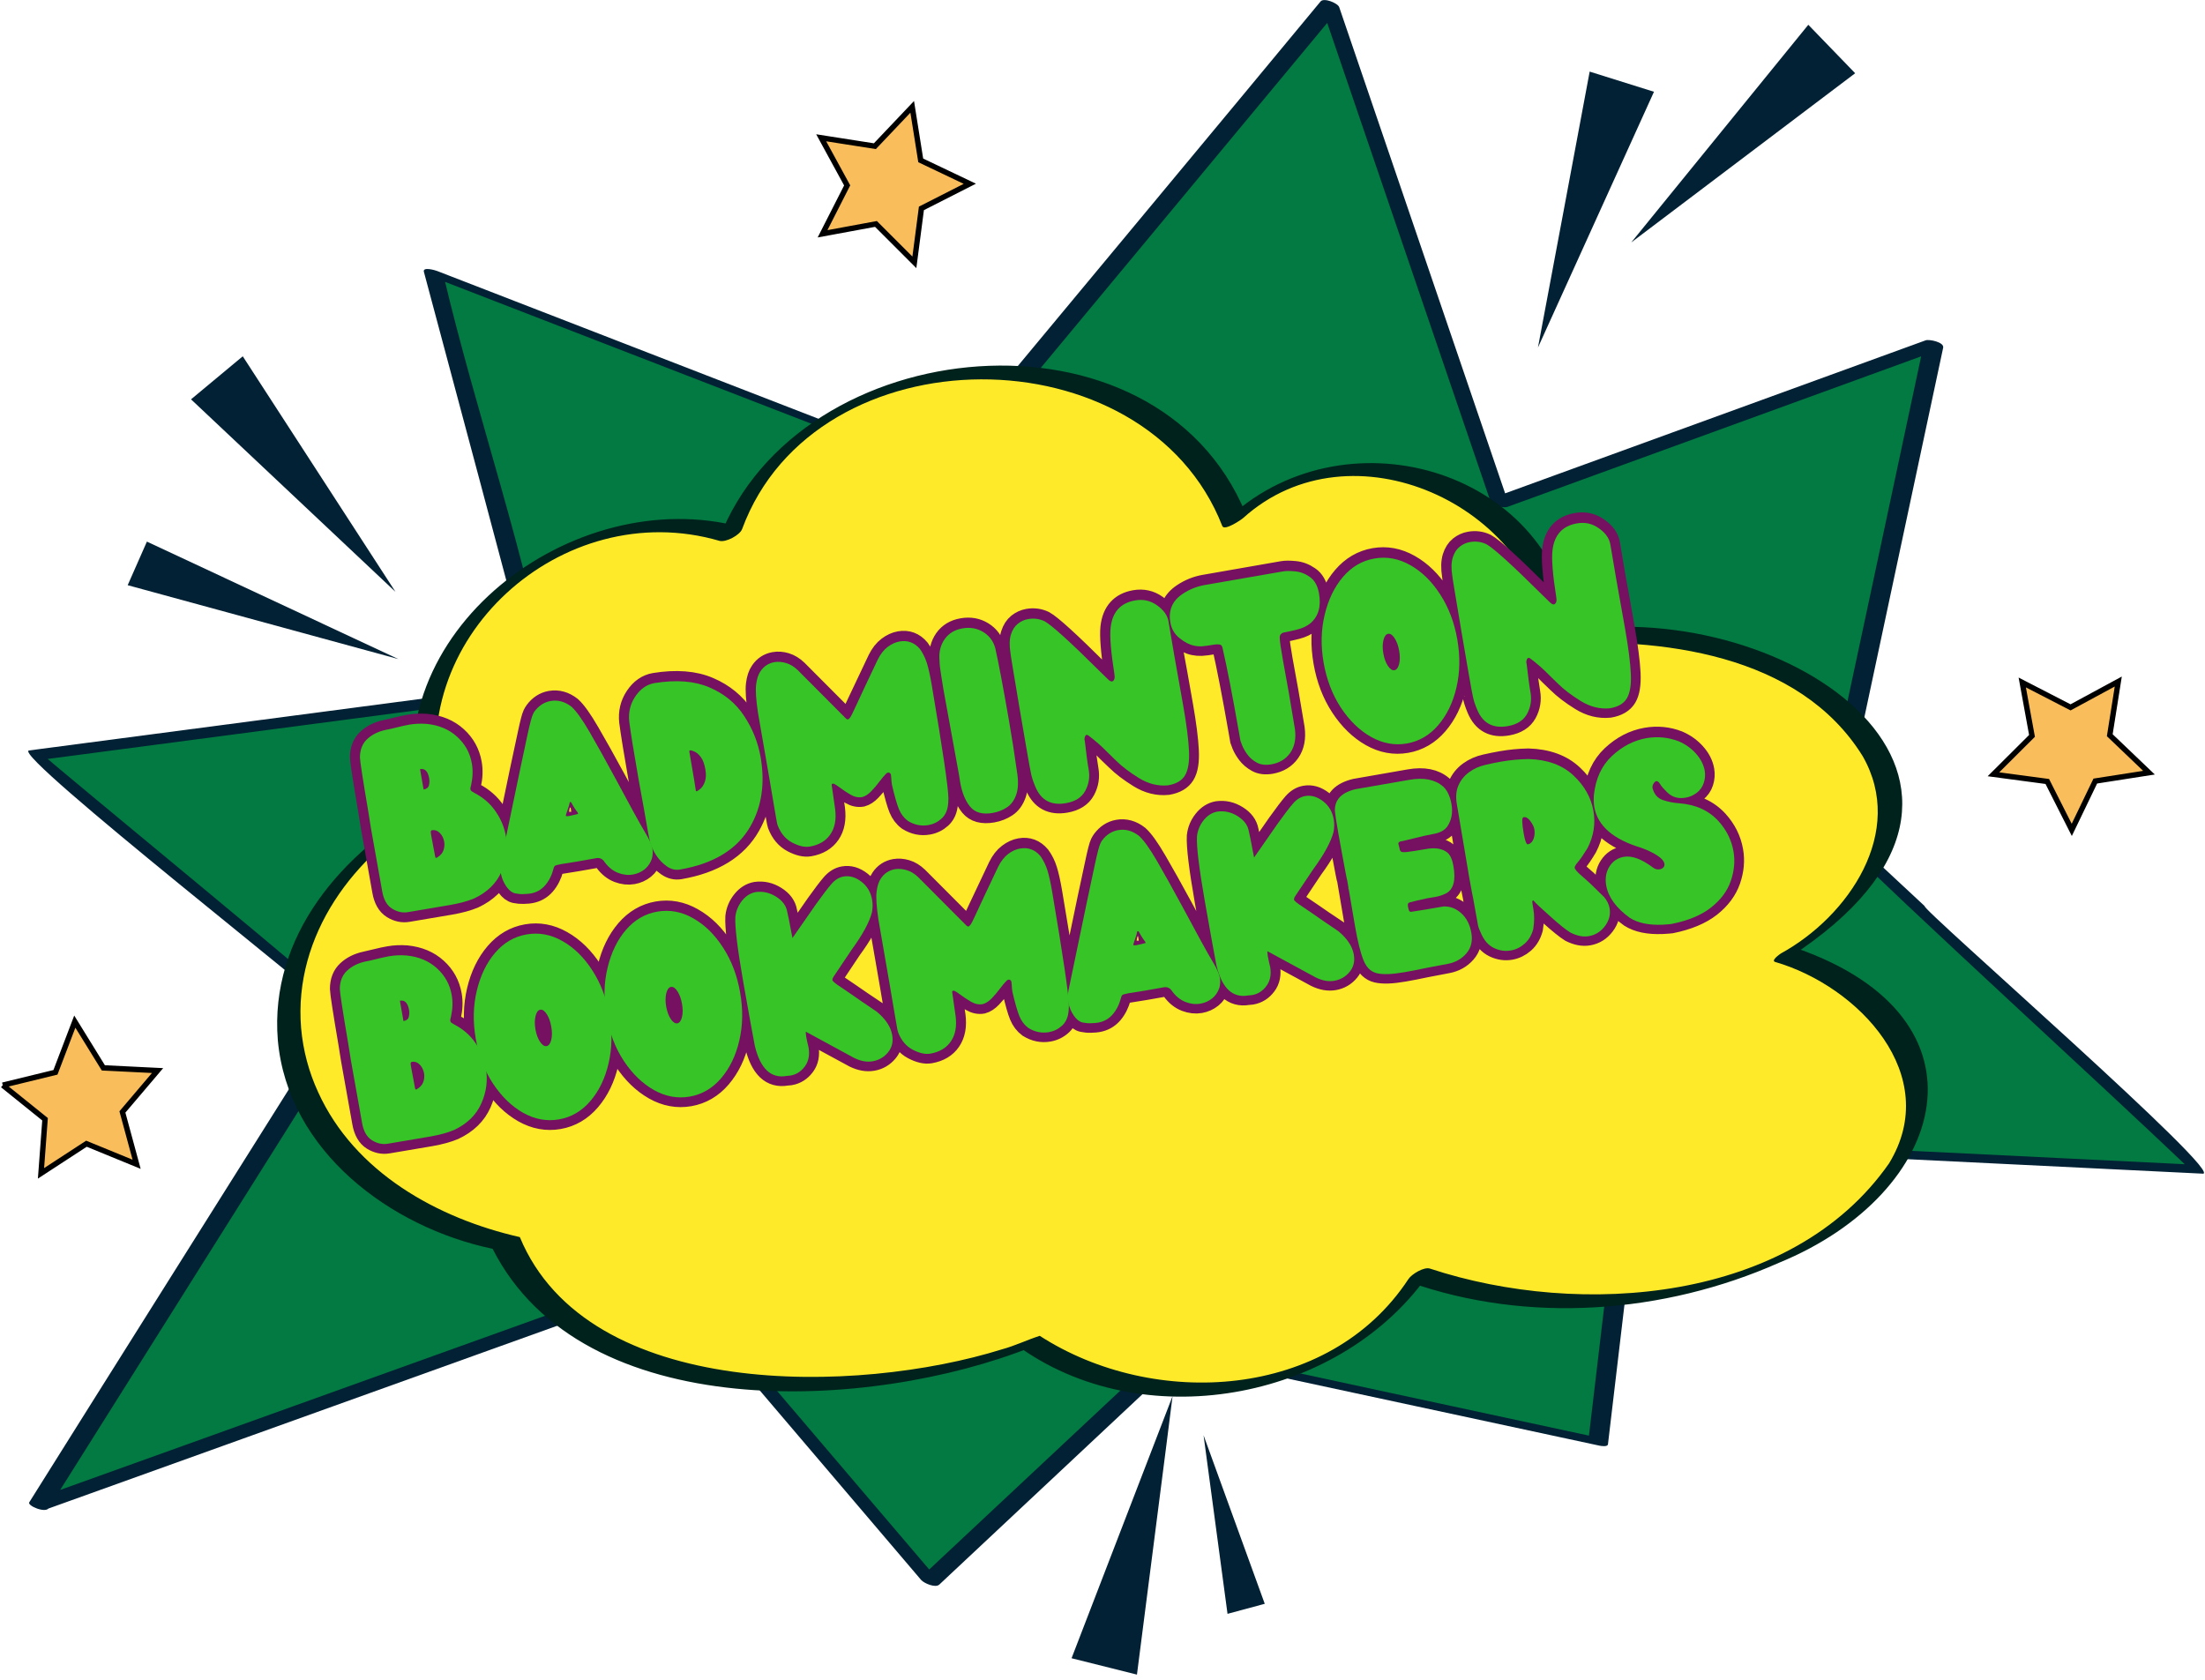 <?xml version="1.0" encoding="UTF-8"?> <svg xmlns="http://www.w3.org/2000/svg" xmlns:xlink="http://www.w3.org/1999/xlink" width="500" zoomAndPan="magnify" viewBox="0 0 375 285.75" height="381" preserveAspectRatio="xMidYMid meet" version="1.0"><defs><g></g><clipPath id="04bf7bc038"><path d="M 4 0 L 374.836 0 L 374.836 270 L 4 270 Z M 4 0 " clip-rule="nonzero"></path></clipPath><clipPath id="77079f738d"><path d="M 182 237 L 200 237 L 200 284.75 L 182 284.75 Z M 182 237 " clip-rule="nonzero"></path></clipPath><clipPath id="d017765a26"><path d="M 0.164 173 L 27 173 L 27 200 L 0.164 200 Z M 0.164 173 " clip-rule="nonzero"></path></clipPath><clipPath id="3389b73463"><path d="M 0.164 160 L 40 160 L 40 213 L 0.164 213 Z M 0.164 160 " clip-rule="nonzero"></path></clipPath><clipPath id="8ae98c6d9a"><path d="M 326 103 L 374.836 103 L 374.836 155 L 326 155 Z M 326 103 " clip-rule="nonzero"></path></clipPath><clipPath id="7ed41aa4e3"><path d="M 47.137 62.141 L 328 62.141 L 328 237.488 L 47.137 237.488 Z M 47.137 62.141 " clip-rule="nonzero"></path></clipPath></defs><path fill="#037a41" d="M 6.633 256.008 L 58.992 172.75 L 5.965 128.453 L 92.559 117.055 C 86.297 93.57 80.027 70.07 73.75 46.555 L 160.367 80.102 L 226.145 0.875 L 255.02 85.488 L 328.855 58.621 L 311.383 140.516 L 373.824 198.93 L 277.836 194.234 C 275.824 211.223 273.812 228.23 271.805 245.254 L 199.969 229.805 L 158.203 268.945 L 114.25 217.348 Z M 6.633 256.008 " fill-opacity="1" fill-rule="nonzero"></path><g clip-path="url(#04bf7bc038)"><path fill="#022135" d="M 8.293 256.512 L 60.648 173.258 C 60.648 172.359 7.715 129.027 7.301 128.359 L 7.023 129.234 L 93.617 117.816 C 89.773 95.207 80.934 70.246 75.43 46.832 L 73.172 46.969 L 159.789 80.516 C 160.203 80.676 161.562 81.184 161.953 80.699 C 183.645 54.566 206 27.676 227.734 1.473 L 224.559 0.508 L 253.43 85.121 C 253.707 85.949 255.641 86.48 256.398 86.203 L 330.238 59.332 L 327.27 58.066 C 321.441 85.328 315.617 112.773 309.77 139.988 C 327.152 157.027 354.551 181.844 372.348 198.77 L 373.203 198.102 L 277.191 193.402 C 276.984 193.402 276.246 193.336 276.199 193.68 C 274.191 210.672 272.18 227.68 270.168 244.703 L 271.574 244.473 C 257.734 241.523 214.98 232.27 201.902 229.461 C 200.059 228.816 198.426 228.539 197.137 230.336 L 156.684 268.211 L 159.766 268.992 L 115.812 217.395 C 115.262 216.75 113.789 216.219 112.961 216.52 L 29.129 246.637 L 5.344 255.176 C 4.191 255.594 7.164 256.973 7.992 256.676 L 115.586 218.016 L 112.73 217.141 L 156.66 268.738 C 157.145 269.293 159.078 270.145 159.746 269.52 L 201.512 230.379 L 200.223 230.449 L 272.055 245.898 C 272.285 245.945 273.391 246.129 273.461 245.668 C 275.473 228.645 277.48 211.641 279.492 194.648 L 278.504 194.922 L 374.492 199.621 C 379.531 200.633 326.254 154.172 327.336 154.125 C 326.324 153.203 314.582 142.242 313.961 141.645 C 312.488 140.078 313.82 137.848 314.074 136.004 L 315.918 127.395 L 330.469 59.148 C 330.676 58.184 328.074 57.676 327.5 57.883 L 253.66 84.754 L 256.629 85.836 C 247.008 57.637 237.383 29.434 227.758 1.223 C 227.504 0.508 225.133 -0.438 224.582 0.254 C 213.621 13.539 168.953 67.207 158.801 79.48 L 160.965 79.664 L 74.348 46.094 C 74.07 45.98 71.84 45.312 72.09 46.234 C 78.383 69.719 84.656 93.219 90.902 116.734 L 91.5 116.25 L 4.906 127.648 C 2.074 128.43 57.91 171.992 57.656 172.844 L 57.309 172.266 C 48.746 185.875 12.734 243.113 4.977 255.523 C 4.609 256.098 7.715 257.434 8.293 256.512 Z M 8.293 256.512 " fill-opacity="1" fill-rule="nonzero"></path></g><path fill="#022135" d="M 261.559 59.105 C 262.523 54.086 269.246 18.074 270.352 12.18 L 281.289 15.609 L 261.559 59.105 " fill-opacity="1" fill-rule="nonzero"></path><path fill="#022135" d="M 282.738 34.699 L 307.535 4.215 L 315.504 12.457 L 277.422 41.238 Z M 282.738 34.699 " fill-opacity="1" fill-rule="nonzero"></path><path fill="#022135" d="M 67.258 100.664 L 41.285 60.602 L 32.488 67.922 L 67.258 100.664 " fill-opacity="1" fill-rule="nonzero"></path><path fill="#022135" d="M 60.211 108.582 L 24.984 92.121 L 21.715 99.535 L 67.762 112.105 Z M 60.211 108.582 " fill-opacity="1" fill-rule="nonzero"></path><path fill="#022135" d="M 204.688 244.125 L 215.094 272.789 L 208.762 274.496 L 204.688 244.125 " fill-opacity="1" fill-rule="nonzero"></path><g clip-path="url(#77079f738d)"><path fill="#022135" d="M 198.355 245.852 L 193.359 284.832 L 182.238 282.047 L 199.414 237.473 Z M 198.355 245.852 " fill-opacity="1" fill-rule="nonzero"></path></g><g clip-path="url(#d017765a26)"><path fill="#fabd5c" d="M 0.465 184.77 L 9.441 182.582 L 12.734 173.949 L 17.594 181.824 L 26.824 182.281 L 20.84 189.328 L 23.258 198.238 L 14.715 194.738 L 6.98 199.781 L 7.668 190.57 L 0.465 184.77 " fill-opacity="1" fill-rule="nonzero"></path></g><g clip-path="url(#3389b73463)"><path stroke-linecap="butt" transform="matrix(0.23, 0, 0, 0.23, 0.164, 0.024)" fill="none" stroke-linejoin="miter" d="M 1.307 802.4 L 40.295 792.899 L 54.597 755.404 L 75.702 789.608 L 115.793 791.593 L 89.801 822.199 L 100.303 860.898 L 63.199 845.697 L 29.606 867.6 L 32.592 827.594 L 1.307 802.4 " stroke="#000000" stroke-width="4" stroke-opacity="1" stroke-miterlimit="10"></path></g><path fill="#fabd5c" d="M 352.711 141.301 L 348.543 133.059 L 339.379 131.836 L 345.941 125.297 L 344.281 116.203 L 352.504 120.441 L 360.629 116.043 L 359.18 125.184 L 365.855 131.562 L 356.715 132.988 Z M 352.711 141.301 " fill-opacity="1" fill-rule="nonzero"></path><g clip-path="url(#8ae98c6d9a)"><path stroke-linecap="butt" transform="matrix(0.23, 0, 0, 0.23, 0.164, 0.024)" fill="none" stroke-linejoin="miter" d="M 1531.205 613.604 L 1513.102 577.806 L 1473.3 572.495 L 1501.803 544.095 L 1494.592 504.598 L 1530.305 523.006 L 1565.595 503.902 L 1559.3 543.603 L 1588.295 571.308 L 1548.595 577.5 Z M 1531.205 613.604 " stroke="#000000" stroke-width="4" stroke-opacity="1" stroke-miterlimit="10"></path></g><path stroke-linecap="butt" transform="matrix(0.23, 0, 0, 0.23, 0.164, 0.024)" fill-opacity="1" fill="#fabd5c" fill-rule="nonzero" stroke-linejoin="miter" d="M 675.395 193.902 L 646.994 165.501 L 607.498 172.796 L 625.702 136.998 L 606.497 101.794 L 646.197 108.004 L 673.8 78.907 L 680.095 118.506 L 716.402 135.794 L 680.604 153.998 Z M 675.395 193.902 " stroke="#000000" stroke-width="4" stroke-opacity="1" stroke-miterlimit="10"></path><path fill="#ffea29" d="M 49.238 175.879 C 50.781 193.406 66.117 207.156 86.438 211.449 C 91.133 235.594 149.328 241.473 175.641 228.328 C 194.039 242.68 229.875 236.688 241.387 216.902 C 250.934 220.457 262.848 222.043 275.57 220.926 C 320.102 218.332 347.691 179.344 303.695 162.445 C 343.422 137.672 309.371 102.953 265.555 108.477 C 262.445 82.59 228.758 70.383 209.844 88.402 C 198.195 53.883 135.199 56.453 124.242 90.836 C 95.895 82.922 65.691 109.012 73.273 137.336 C 57.621 145.855 47.852 160.363 49.238 175.879 Z M 49.238 175.879 " fill-opacity="1" fill-rule="nonzero"></path><g clip-path="url(#7ed41aa4e3)"><path fill="#00221c" d="M 47.25 176.93 C 48.949 195.754 66.32 208.742 83.777 212.41 C 99.094 242.613 148.031 240.02 175.414 229.133 L 173.828 229.465 C 195.402 244.398 228.555 237.895 243.266 216.277 L 239.598 218.043 C 259.855 225.219 282.992 223.453 302.508 214.801 C 331.504 202.93 339.598 173.152 305.527 161.281 L 304.52 162.711 C 349.969 133 304.297 101.523 267.141 107.293 L 267.566 107.426 C 263.676 79.258 227.953 69.578 208.277 88.734 L 211.855 87.352 C 196.609 50.375 135.844 56.117 122.277 91.664 L 126.074 89.652 C 97.574 81.961 63.414 107.605 71.281 138.344 L 72.98 136.734 C 58.25 144.848 45.797 159.203 47.25 176.93 C 47.293 177.355 51.316 176.125 51.207 174.852 C 49.91 159.113 60.215 145.23 73.539 137.898 C 73.988 137.652 75.371 136.957 75.215 136.285 C 68.195 108.789 95.629 84.176 122.387 92 C 123.461 92.27 125.809 91.039 126.211 89.988 C 138.684 56.141 194.844 56.098 207.875 89.473 C 208.211 90.367 211.117 88.402 211.453 88.086 C 229.762 71.59 260.973 85.828 263.566 109.527 C 282.254 108.363 305.93 111.113 316.773 128.598 C 324.172 141.473 314.402 155.848 302.867 162.176 C 302.711 162.285 301.168 163.336 301.859 163.605 C 316.059 167.719 330.43 182.875 321.266 197.879 C 304.723 221.598 268.797 224.211 243.223 215.785 C 242.215 215.406 240.07 216.723 239.531 217.551 C 226.031 238.117 196.23 239.75 176.824 227.207 C 174.68 227.902 172.555 228.93 170.387 229.512 C 145.949 237.156 99.988 238.34 88.406 210.418 C 74.367 207.223 60.305 199.398 54.113 185.781 C 52.512 182.309 51.543 178.664 51.207 174.852 C 51.184 174.402 47.137 175.656 47.25 176.93 Z M 47.25 176.93 " fill-opacity="1" fill-rule="nonzero"></path></g><path stroke-linecap="butt" transform="matrix(0.738, -0.129, 0.129, 0.738, 37.61, 127.326)" fill="none" stroke-linejoin="miter" d="M 45.233 43.899 C 47.377 43.897 49.205 43.729 50.721 43.38 C 53.893 42.515 56.272 40.892 57.855 38.517 C 59.451 36.134 60.243 33.563 60.247 30.812 C 60.243 28.737 59.805 26.729 58.916 24.785 C 58.041 22.828 56.725 21.181 54.965 19.831 C 54.693 19.63 54.489 19.463 54.344 19.326 C 54.21 19.181 54.143 19.021 54.142 18.846 C 54.14 18.645 54.242 18.335 54.446 17.921 C 55.137 16.295 55.48 14.693 55.481 13.111 C 55.48 10.656 54.735 8.467 53.235 6.539 C 51.737 4.6 49.638 3.255 46.939 2.494 C 45.602 2.149 44.278 1.977 42.96 1.98 C 42.071 1.978 41.171 2.012 40.271 2.077 C 39.38 2.149 38.429 2.2 37.427 2.243 C 35.737 2.313 34.264 2.749 33.017 3.558 C 31.781 4.364 31.004 5.636 30.692 7.36 C 30.558 8.22 30.474 12.465 30.44 20.095 L 30.392 23.558 L 30.44 38.15 C 30.44 40.124 30.962 41.564 31.997 42.485 C 33.029 43.395 34.167 43.848 35.405 43.847 Z M 43.895 32.818 C 43.72 32.819 43.632 32.719 43.63 32.518 L 43.581 27.853 C 43.579 27.408 43.597 27.062 43.629 26.819 C 43.667 26.571 43.789 26.45 44 26.449 C 44.654 26.495 45.191 26.811 45.602 27.401 C 46.014 27.981 46.22 28.683 46.224 29.509 C 46.22 30.165 46.057 30.798 45.73 31.402 C 45.398 32 44.858 32.457 44.1 32.769 Z M 43.683 17.039 L 43.68 12.323 C 44.786 12.326 45.335 13.12 45.338 14.713 C 45.337 15.263 45.229 15.79 45.02 16.293 C 44.817 16.792 44.372 17.037 43.683 17.039 Z M 63.507 44.466 C 64.887 44.469 66.094 44.044 67.129 43.203 C 68.167 42.352 69.015 41.22 69.669 39.805 C 69.736 39.605 69.839 39.437 69.974 39.302 C 70.115 39.157 70.615 39.086 71.477 39.088 L 75.305 39.136 L 79.602 39.134 C 80.427 39.135 80.993 39.53 81.304 40.325 C 81.965 41.636 82.826 42.612 83.895 43.254 C 84.965 43.885 86.052 44.201 87.158 44.204 C 88.19 44.204 89.137 43.961 89.998 43.482 C 90.865 43.003 91.539 42.295 92.02 41.358 C 92.363 40.635 92.537 39.908 92.536 39.188 C 92.538 38.294 92.21 37.02 91.552 35.36 C 90.66 33.009 89.142 28.574 87.004 22.053 C 85.489 17.54 84.157 13.741 83.012 10.657 C 81.873 7.569 80.861 5.451 79.966 4.305 C 78.689 2.887 77.198 2.182 75.505 2.178 C 74.06 2.18 72.747 2.734 71.579 3.848 C 71.374 4.051 71.187 4.272 71.007 4.516 C 70.664 4.996 70.028 6.398 69.101 8.713 C 68.646 9.74 65.003 18.862 58.174 36.08 C 57.827 36.978 57.654 37.879 57.653 38.768 C 57.656 39.874 57.913 40.977 58.435 42.079 C 58.886 42.983 59.425 43.564 60.068 43.824 C 60.707 44.073 61.319 44.238 61.897 44.318 L 62.318 44.365 C 62.729 44.436 63.125 44.468 63.507 44.466 Z M 75.307 28.622 C 74.714 28.625 74.419 28.558 74.422 28.42 C 74.598 28.076 74.84 27.631 75.152 27.082 C 75.466 26.528 75.707 26.025 75.875 25.578 C 75.975 25.58 76.063 25.595 76.136 25.629 C 76.41 26.455 76.684 27.127 76.958 27.651 C 77.172 28.032 77.276 28.288 77.274 28.42 C 77.278 28.49 77.241 28.52 77.176 28.525 Z M 97.868 44.933 C 105.699 44.934 111.51 42.624 115.301 37.999 C 118.58 34.03 120.241 29.028 120.284 22.988 C 120.28 19.579 119.59 16.284 118.207 13.111 C 116.829 9.934 114.608 7.346 111.548 5.352 C 108.5 3.349 104.475 2.309 99.47 2.245 C 97.676 2.245 96.063 2.995 94.633 4.492 C 93.202 5.994 92.419 7.81 92.284 9.951 C 92.172 12.535 92.118 16.97 92.118 23.257 L 92.17 30.028 C 92.17 34.516 92.192 37.033 92.234 37.58 C 92.333 38.619 92.627 39.696 93.104 40.817 C 93.591 41.934 94.247 42.905 95.073 43.721 C 95.9 44.532 96.831 44.932 97.868 44.933 Z M 104.652 28.056 C 104.542 28.053 104.486 28.038 104.486 28.006 C 104.521 27.594 104.541 24.539 104.539 18.845 C 104.572 18.745 104.644 18.694 104.756 18.693 C 104.989 18.691 105.321 18.849 105.753 19.163 C 106.192 19.472 106.58 19.974 106.926 20.664 C 107.271 21.354 107.444 22.304 107.446 23.506 C 107.443 24.643 107.253 25.552 106.877 26.222 C 106.495 26.896 106.073 27.373 105.601 27.65 C 105.137 27.919 104.822 28.054 104.652 28.056 Z M 127.774 44.883 C 129.911 44.885 131.612 44.235 132.864 42.94 C 134.128 41.642 134.814 39.803 134.926 37.431 L 135.074 31.996 C 135.074 31.784 135.182 31.681 135.394 31.681 L 135.645 31.73 C 135.956 31.975 136.338 32.338 136.783 32.818 C 137.404 33.476 138.114 34.14 138.906 34.818 C 139.693 35.49 140.544 35.828 141.444 35.827 C 142.171 35.758 142.919 35.438 143.692 34.864 C 144.469 34.29 145.199 33.682 145.889 33.035 C 146.58 32.378 147.206 31.857 147.759 31.477 L 148.062 31.377 C 148.442 31.38 148.667 31.551 148.733 31.896 L 148.685 32.718 C 148.619 33.162 148.584 33.664 148.582 34.219 C 148.718 36.841 148.914 38.748 149.177 39.943 C 149.436 41.131 149.946 42.119 150.707 42.913 C 152.016 44.084 153.501 44.671 155.153 44.667 C 156.322 44.67 157.398 44.355 158.387 43.723 C 159.372 43.08 160.035 42.069 160.381 40.69 L 160.434 40.477 C 160.502 40.272 160.568 39.95 160.636 39.501 C 161.057 37.119 161.298 28.42 161.37 13.415 C 161.368 11.271 161.289 9.601 161.128 8.399 C 160.978 7.193 160.637 6.054 160.115 4.984 C 159.155 3.324 157.744 2.496 155.887 2.495 C 154.95 2.496 153.99 2.751 153.002 3.257 C 152.027 3.753 151.123 4.569 150.29 5.704 C 147.22 10.016 145.098 13.022 143.92 14.711 C 142.68 16.543 141.951 17.537 141.722 17.693 C 141.505 17.846 141.36 17.921 141.29 17.925 C 141.217 17.923 141.119 17.874 141 17.769 C 140.881 17.663 140.768 17.522 140.66 17.355 L 131.967 4.933 C 131.278 3.998 130.503 3.318 129.641 2.887 C 128.785 2.457 127.923 2.243 127.054 2.245 C 125.705 2.243 124.55 2.74 123.593 3.737 C 122.966 4.358 122.465 5.292 122.088 6.539 C 121.708 7.779 121.487 9.895 121.419 12.894 C 121.418 25.038 121.403 32.29 121.369 34.638 L 121.369 37.215 C 121.366 38.051 121.382 38.567 121.416 38.769 C 121.797 40.74 122.666 42.252 124.022 43.303 C 125.384 44.355 126.636 44.886 127.774 44.883 Z M 170.009 44.469 C 171.216 44.468 172.351 44.238 173.422 43.773 C 174.494 43.299 175.362 42.445 176.039 41.208 C 176.711 39.96 177.05 38.199 177.049 35.929 C 177.183 32.338 177.249 28.407 177.25 24.127 C 177.252 16.438 177.165 10.989 176.999 7.78 C 176.855 6.119 176.169 4.746 174.94 3.658 C 173.717 2.572 172.208 2.028 170.414 2.028 C 168.621 2.027 167.156 2.597 166.016 3.732 C 164.881 4.873 164.23 6.357 164.058 8.195 C 163.985 8.706 163.928 9.215 163.897 9.723 C 163.864 10.22 163.838 10.85 163.818 11.604 C 163.802 12.363 163.795 13.467 163.796 14.917 L 163.944 34.792 L 163.896 36.191 C 163.898 38.668 164.327 40.669 165.183 42.194 C 166.051 43.71 167.66 44.467 170.009 44.469 Z M 210.273 45.135 C 212.167 45.137 213.571 44.61 214.48 43.556 C 215.398 42.505 216.015 40.729 216.324 38.227 C 216.634 35.725 216.794 32.319 216.794 28.006 C 216.79 22.174 216.777 18.245 216.74 16.207 L 216.794 8.496 C 216.792 7.083 216.144 5.732 214.845 4.441 C 213.558 3.143 211.977 2.497 210.11 2.494 C 206.765 2.498 204.594 4.204 203.59 7.627 C 203.042 9.553 202.714 13.073 202.602 18.176 C 202.603 19.113 202.349 19.629 201.834 19.73 C 201.59 19.73 201.295 19.509 200.95 19.063 L 199.561 17.138 C 194.031 9.305 190.546 4.803 189.099 3.635 C 188.03 2.877 186.821 2.497 185.482 2.496 C 184.614 2.498 183.789 2.709 182.994 3.142 C 182.205 3.57 181.545 4.286 181.026 5.291 C 180.508 6.291 180.238 7.657 180.202 9.381 C 180.17 9.38 180.146 10.641 180.125 13.161 C 180.109 15.677 180.096 18.638 180.079 22.043 C 180.059 25.437 180.052 28.478 180.049 31.166 C 180.054 34.961 180.066 36.862 180.103 36.864 C 180.104 37.864 180.257 39.018 180.569 40.321 C 181.327 43.533 183.397 45.137 186.772 45.138 C 188.911 45.135 190.507 44.477 191.563 43.153 C 192.615 41.823 193.138 40.311 193.143 38.619 C 193.142 37.137 193.223 34.913 193.396 31.948 L 193.394 31.683 C 193.392 31.513 193.454 31.307 193.571 31.063 C 193.698 30.821 193.841 30.697 194.011 30.695 C 194.154 30.694 194.295 30.766 194.428 30.911 C 195.743 32.294 196.95 33.806 198.054 35.459 L 199.61 37.582 C 200.679 39.097 202.152 40.692 204.029 42.369 C 205.912 44.047 207.989 44.97 210.273 45.135 Z M 234.18 44.468 C 236.075 44.465 237.636 43.858 238.854 42.637 C 240.085 41.407 240.75 39.687 240.854 37.482 L 240.901 29.14 L 240.85 21.538 C 240.852 18.983 240.904 17.346 241.004 16.623 C 241.04 16.174 241.177 15.875 241.419 15.727 C 241.665 15.563 241.853 15.485 241.991 15.483 C 242.991 15.482 244.084 15.435 245.271 15.335 C 246.469 15.232 247.515 14.938 248.405 14.447 C 250.478 13.243 251.514 11.121 251.516 8.079 C 251.515 6.322 251.05 4.987 250.113 4.077 C 249.188 3.159 248.152 2.545 247.004 2.244 C 245.868 1.93 244.953 1.775 244.265 1.777 L 226.258 1.775 C 224.432 1.774 222.673 2.155 220.979 2.913 C 218.426 4.05 217.152 6.018 217.152 8.812 C 217.152 10.294 217.63 11.589 218.591 12.693 C 219.558 13.793 220.545 14.537 221.548 14.918 C 222.067 15.125 222.639 15.273 223.254 15.359 C 223.875 15.44 224.846 15.483 226.159 15.484 C 226.502 15.486 226.858 15.537 227.22 15.648 C 227.583 15.748 227.782 16.005 227.816 16.419 C 228.051 21.111 228.167 27.544 228.169 35.726 L 228.164 38 C 228.169 38.033 228.234 38.388 228.37 39.063 C 228.513 39.733 228.789 40.485 229.201 41.308 C 229.623 42.133 230.231 42.869 231.024 43.51 C 231.813 44.145 232.868 44.466 234.18 44.468 Z M 265.282 45.086 C 262.451 45.085 259.871 44.132 257.538 42.217 C 255.211 40.298 253.352 37.725 251.952 34.496 C 250.556 31.274 249.853 27.691 249.856 23.759 C 249.856 19.87 250.553 16.304 251.954 13.061 C 253.35 9.817 255.213 7.237 257.536 5.324 C 259.871 3.408 262.451 2.446 265.282 2.447 C 268.113 2.449 270.687 3.405 273.014 5.325 C 275.347 7.239 277.2 9.817 278.571 13.056 C 279.953 16.303 280.643 19.868 280.647 23.758 C 280.644 27.694 279.956 31.273 278.574 34.498 C 277.201 37.725 275.345 40.295 273.015 42.217 C 270.687 44.129 268.112 45.088 265.282 45.086 Z M 265.381 28.218 C 265.895 28.218 266.325 27.817 266.672 27.009 C 267.015 26.191 267.189 25.195 267.187 24.025 C 267.189 22.887 267.017 21.905 266.673 21.083 C 266.326 20.25 265.897 19.831 265.383 19.832 C 264.902 19.832 264.48 20.246 264.118 21.082 C 263.757 21.908 263.575 22.887 263.578 24.025 C 263.575 25.194 263.756 26.189 264.116 27.008 C 264.483 27.818 264.9 28.219 265.381 28.218 Z M 312.066 45.138 C 313.96 45.14 315.359 44.611 316.273 43.559 C 317.186 42.506 317.803 40.73 318.118 38.224 C 318.428 35.722 318.583 32.315 318.582 28.007 C 318.583 22.176 318.566 18.242 318.534 16.204 L 318.582 8.497 C 318.585 7.085 317.938 5.729 316.638 4.444 C 315.351 3.145 313.771 2.494 311.898 2.495 C 308.559 2.495 306.382 4.206 305.378 7.624 C 304.835 9.556 304.503 13.07 304.396 18.173 C 304.397 19.11 304.137 19.631 303.622 19.731 C 303.378 19.731 303.084 19.505 302.739 19.059 L 301.349 17.139 C 295.825 9.307 292.339 4.805 290.888 3.631 C 289.819 2.873 288.615 2.494 287.275 2.499 C 286.408 2.496 285.577 2.71 284.788 3.139 C 283.993 3.572 283.339 4.289 282.815 5.287 C 282.301 6.293 282.027 7.653 281.995 9.383 C 281.958 9.382 281.934 10.642 281.919 13.158 C 281.903 15.68 281.884 18.64 281.868 22.039 C 281.853 25.434 281.841 28.474 281.843 31.163 C 281.842 34.962 281.861 36.86 281.892 36.86 C 281.892 37.865 282.05 39.02 282.362 40.323 C 283.12 43.535 285.185 45.138 288.566 45.136 C 290.704 45.138 292.301 44.474 293.351 43.155 C 294.403 41.825 294.932 40.309 294.931 38.62 C 294.931 37.133 295.017 34.91 295.184 31.949 L 295.183 31.679 C 295.185 31.516 295.242 31.309 295.359 31.064 C 295.487 30.817 295.635 30.695 295.804 30.698 C 295.947 30.696 296.088 30.768 296.222 30.913 C 297.537 32.291 298.743 33.808 299.847 35.461 L 301.398 37.584 C 302.472 39.099 303.945 40.695 305.823 42.372 C 307.7 44.048 309.783 44.967 312.066 45.138 Z M 312.066 45.138 " stroke="#761060" stroke-width="4.529" stroke-opacity="1" stroke-miterlimit="4"></path><path stroke-linecap="butt" transform="matrix(0.738, -0.129, 0.129, 0.738, 37.61, 127.326)" fill="none" stroke-linejoin="miter" d="M 31.704 94.9 C 33.843 94.897 35.672 94.724 37.187 94.38 C 40.365 93.516 42.743 91.893 44.327 89.518 C 45.917 87.134 46.715 84.564 46.713 81.812 C 46.715 79.738 46.271 77.729 45.389 75.781 C 44.512 73.829 43.192 72.176 41.431 70.831 C 41.165 70.626 40.956 70.458 40.815 70.327 C 40.677 70.181 40.609 70.021 40.613 69.847 C 40.612 69.641 40.713 69.336 40.917 68.922 C 41.608 67.296 41.951 65.694 41.952 64.112 C 41.951 61.657 41.201 59.467 39.701 57.539 C 38.203 55.6 36.104 54.255 33.411 53.495 C 32.069 53.15 30.744 52.977 29.431 52.981 C 28.537 52.978 27.642 53.013 26.742 53.078 C 25.846 53.149 24.9 53.201 23.898 53.243 C 22.203 53.313 20.735 53.75 19.488 54.559 C 18.247 55.364 17.476 56.632 17.164 58.361 C 17.03 59.221 16.946 63.466 16.911 71.096 L 16.858 74.558 L 16.912 89.151 C 16.912 91.119 17.428 92.564 18.463 93.485 C 19.5 94.396 20.638 94.849 21.877 94.848 Z M 30.366 83.819 C 30.187 83.819 30.098 83.719 30.102 83.514 L 30.047 78.853 C 30.051 78.409 30.069 78.063 30.1 77.819 C 30.133 77.571 30.255 77.45 30.466 77.449 C 31.125 77.495 31.658 77.811 32.068 78.401 C 32.485 78.981 32.691 79.684 32.69 80.509 C 32.692 81.166 32.523 81.798 32.196 82.402 C 31.869 83.001 31.324 83.457 30.566 83.769 Z M 30.15 68.039 L 30.152 63.324 C 31.252 63.326 31.806 64.121 31.804 65.713 C 31.803 66.263 31.702 66.785 31.491 67.294 C 31.288 67.793 30.843 68.038 30.15 68.039 Z M 61.051 96.086 C 58.225 96.085 55.64 95.131 53.307 93.217 C 50.985 91.298 49.122 88.724 47.726 85.502 C 46.325 82.273 45.626 78.696 45.625 74.759 C 45.626 70.87 46.327 67.304 47.723 64.06 C 49.12 60.816 50.983 58.236 53.311 56.324 C 55.64 54.408 58.221 53.445 61.052 53.446 C 63.882 53.448 66.462 54.406 68.783 56.324 C 71.116 58.239 72.969 60.816 74.346 64.056 C 75.727 67.303 76.418 70.868 76.416 74.762 C 76.418 78.694 75.725 82.272 74.343 85.497 C 72.971 88.724 71.119 91.301 68.785 93.217 C 66.462 95.129 63.882 96.087 61.051 96.086 Z M 61.156 79.219 C 61.669 79.218 62.099 78.817 62.441 78.009 C 62.79 77.191 62.964 76.195 62.961 75.025 C 62.959 73.887 62.786 72.904 62.443 72.082 C 62.096 71.249 61.666 70.83 61.153 70.831 C 60.676 70.832 60.255 71.246 59.892 72.082 C 59.526 72.907 59.35 73.887 59.347 75.024 C 59.35 76.194 59.531 77.189 59.891 78.008 C 60.252 78.818 60.674 79.219 61.156 79.219 Z M 91.17 96.088 C 88.339 96.087 85.76 95.129 83.426 93.219 C 81.099 91.3 79.241 88.727 77.84 85.499 C 76.445 82.271 75.746 78.694 75.744 74.762 C 75.746 70.867 76.442 67.3 77.843 64.058 C 79.24 60.814 81.102 58.239 83.425 56.326 C 85.76 54.405 88.34 53.448 91.171 53.444 C 94.002 53.445 96.581 54.408 98.902 56.327 C 101.236 58.236 103.089 60.814 104.465 64.059 C 105.842 67.3 106.537 70.871 106.536 74.76 C 106.533 78.691 105.844 82.275 104.462 85.5 C 103.09 88.727 101.239 91.298 98.904 93.22 C 96.581 95.132 94.002 96.085 91.17 96.088 Z M 91.27 79.22 C 91.788 79.221 92.214 78.814 92.561 78.006 C 92.905 77.188 93.078 76.197 93.08 75.028 C 93.078 73.89 92.905 72.907 92.563 72.08 C 92.216 71.247 91.786 70.828 91.273 70.829 C 90.791 70.829 90.369 71.248 90.007 72.079 C 89.646 72.905 89.464 73.889 89.466 75.027 C 89.464 76.196 89.645 77.191 90.01 78.006 C 90.372 78.815 90.793 79.222 91.27 79.22 Z M 133.494 95.314 C 134.907 95.317 136.158 94.848 137.247 93.916 C 138.331 92.978 138.876 91.734 138.876 90.189 C 138.877 88.326 138.035 86.391 136.347 84.387 C 134.245 82.391 132.515 80.719 131.168 79.373 L 129.248 77.514 C 128.19 76.515 127.656 75.871 127.657 75.596 C 127.688 75.385 127.775 75.193 127.91 75.026 L 133.091 69.591 C 136.158 66.659 138.171 64.127 139.142 61.989 C 139.485 61.054 139.66 60.137 139.658 59.242 C 139.657 57.486 139.098 55.986 137.981 54.749 C 136.86 53.5 135.592 52.877 134.174 52.878 C 133.142 52.878 132.149 53.266 131.193 54.041 C 130.244 54.812 128.818 56.13 126.926 57.996 L 120.357 64.629 C 120.355 63.973 120.34 63.33 120.306 62.705 L 120.304 61.773 C 120.303 60.81 120.27 59.725 120.201 58.511 C 120.204 57.131 119.571 55.872 118.309 54.737 C 117.052 53.597 115.612 52.996 113.988 52.93 C 112.751 52.926 111.605 53.398 110.548 54.33 C 109.497 55.258 108.784 56.378 108.401 57.692 C 107.878 59.929 107.619 64.879 107.617 72.536 C 107.617 75.811 107.635 78.867 107.671 81.694 L 107.732 87.293 C 108.077 92.597 110.063 95.255 113.683 95.252 L 114.503 95.315 C 115.852 95.318 117.055 94.824 118.105 93.837 C 119.16 92.852 119.686 91.478 119.685 89.721 C 119.683 89.308 119.666 88.892 119.637 88.48 C 119.603 88.066 119.583 87.639 119.587 87.19 L 119.636 86.209 L 119.735 86.158 L 129.461 93.865 C 130.811 94.831 132.156 95.314 133.494 95.314 Z M 146.634 95.886 C 148.778 95.884 150.473 95.238 151.731 93.938 C 152.995 92.64 153.679 90.807 153.787 88.429 L 153.94 83 C 153.94 82.788 154.044 82.679 154.255 82.679 L 154.51 82.734 C 154.822 82.979 155.198 83.341 155.644 83.821 C 156.27 84.475 156.974 85.143 157.767 85.815 C 158.56 86.488 159.406 86.826 160.306 86.824 C 161.031 86.76 161.781 86.436 162.557 85.868 C 163.329 85.293 164.066 84.681 164.756 84.034 C 165.447 83.376 166.066 82.86 166.624 82.481 L 166.928 82.38 C 167.309 82.378 167.528 82.549 167.6 82.895 L 167.547 83.716 C 167.479 84.165 167.444 84.667 167.448 85.223 C 167.579 87.839 167.781 89.747 168.038 90.945 C 168.301 92.134 168.811 93.123 169.568 93.911 C 170.883 95.082 172.363 95.668 174.013 95.67 C 175.188 95.669 176.265 95.354 177.248 94.721 C 178.237 94.084 178.901 93.072 179.248 91.688 L 179.296 91.474 C 179.362 91.274 179.43 90.947 179.497 90.504 C 179.918 88.117 180.164 79.424 180.231 64.412 C 180.233 62.275 180.15 60.599 179.989 59.396 C 179.84 58.19 179.503 57.057 178.98 55.987 C 178.021 54.328 176.611 53.494 174.747 53.498 C 173.811 53.498 172.852 53.749 171.869 54.255 C 170.888 54.751 169.984 55.567 169.15 56.707 C 166.086 61.02 163.964 64.021 162.785 65.715 C 161.546 67.541 160.812 68.535 160.583 68.696 C 160.366 68.849 160.225 68.925 160.157 68.923 C 160.078 68.92 159.981 68.872 159.866 68.772 C 159.747 68.662 159.634 68.525 159.526 68.353 L 150.833 55.937 C 150.139 55.001 149.364 54.315 148.507 53.891 C 147.645 53.46 146.783 53.246 145.916 53.243 C 144.571 53.247 143.417 53.739 142.454 54.735 C 141.833 55.357 141.331 56.291 140.949 57.541 C 140.575 58.778 140.348 60.897 140.28 63.896 C 140.284 76.041 140.264 83.287 140.23 85.636 L 140.231 88.213 C 140.233 89.05 140.249 89.566 140.282 89.767 C 140.664 91.739 141.526 93.254 142.883 94.306 C 144.25 95.359 145.502 95.884 146.634 95.886 Z M 185.351 95.467 C 186.732 95.47 187.939 95.045 188.974 94.205 C 190.012 93.354 190.86 92.221 191.514 90.806 C 191.582 90.601 191.685 90.433 191.82 90.298 C 191.96 90.159 192.465 90.088 193.323 90.084 L 197.15 90.138 L 201.447 90.135 C 202.272 90.136 202.838 90.531 203.15 91.321 C 203.81 92.638 204.671 93.613 205.74 94.255 C 206.81 94.886 207.897 95.202 209.003 95.205 C 210.036 95.2 210.987 94.963 211.843 94.483 C 212.711 93.999 213.384 93.296 213.865 92.359 C 214.213 91.637 214.382 90.909 214.381 90.184 C 214.383 89.296 214.056 88.016 213.398 86.356 C 212.505 84.01 210.987 79.576 208.849 73.054 C 207.334 68.541 206.002 64.742 204.857 61.658 C 203.719 58.565 202.707 56.447 201.811 55.301 C 200.534 53.888 199.044 53.178 197.35 53.179 C 195.905 53.181 194.592 53.735 193.424 54.849 C 193.219 55.052 193.032 55.273 192.852 55.517 C 192.509 55.997 191.874 57.394 190.946 59.714 C 190.491 60.741 186.848 69.863 180.02 87.076 C 179.672 87.979 179.5 88.875 179.498 89.769 C 179.501 90.875 179.759 91.973 180.286 93.081 C 180.732 93.979 181.271 94.56 181.913 94.825 C 182.552 95.074 183.164 95.239 183.743 95.314 L 184.163 95.366 C 184.574 95.432 184.97 95.469 185.351 95.467 Z M 197.152 79.624 C 196.559 79.626 196.264 79.559 196.267 79.422 C 196.443 79.077 196.685 78.632 196.997 78.083 C 197.311 77.529 197.552 77.026 197.72 76.579 C 197.82 76.581 197.908 76.596 197.986 76.631 C 198.255 77.456 198.529 78.128 198.803 78.652 C 199.018 79.028 199.121 79.29 199.119 79.422 C 199.123 79.491 199.086 79.522 199.022 79.521 Z M 239.838 95.317 C 241.257 95.315 242.507 94.851 243.592 93.913 C 244.68 92.981 245.22 91.736 245.22 90.186 C 245.222 88.323 244.379 86.393 242.697 84.385 C 240.589 82.393 238.864 80.722 237.513 79.37 L 235.592 77.516 C 234.535 76.512 234 75.873 234.002 75.593 C 234.038 75.383 234.119 75.196 234.254 75.023 L 239.435 69.593 C 242.502 66.662 244.521 64.124 245.486 61.986 C 245.835 61.052 246.004 60.139 246.007 59.245 C 246.007 57.483 245.443 55.983 244.325 54.746 C 243.203 53.502 241.936 52.879 240.524 52.876 C 239.487 52.875 238.493 53.263 237.538 54.038 C 236.588 54.814 235.167 56.133 233.271 57.993 L 226.701 64.626 C 226.699 63.97 226.684 63.332 226.65 62.707 L 226.649 61.77 C 226.647 60.812 226.614 59.727 226.55 58.514 C 226.548 57.133 225.916 55.869 224.654 54.734 C 223.396 53.599 221.957 52.993 220.333 52.927 C 219.095 52.928 217.95 53.395 216.898 54.328 C 215.842 55.255 215.127 56.38 214.746 57.689 C 214.228 59.932 213.962 64.881 213.966 72.539 C 213.966 75.814 213.979 78.864 214.015 81.696 L 214.076 87.295 C 214.426 92.6 216.408 95.252 220.027 95.254 L 220.852 95.318 C 222.197 95.315 223.398 94.826 224.449 93.839 C 225.504 92.854 226.03 91.48 226.03 89.718 C 226.028 89.305 226.015 88.895 225.981 88.482 C 225.947 88.068 225.927 87.636 225.931 87.192 L 225.981 86.206 L 226.08 86.155 L 235.811 93.863 C 237.155 94.833 238.5 95.316 239.838 95.317 Z M 255.787 96.135 C 257.268 96.139 259.01 96.104 261.007 96.034 C 262.452 96 264.059 95.979 265.819 95.958 C 267.579 95.942 269.106 95.409 270.39 94.358 C 271.69 93.304 272.339 91.829 272.336 89.935 C 272.34 88.03 271.844 86.441 270.86 85.169 C 269.881 83.892 268.634 83.151 267.12 82.945 C 263.976 82.947 261.508 82.93 259.715 82.897 C 259.473 82.855 259.325 82.734 259.276 82.53 C 259.223 82.319 259.198 82.04 259.199 81.696 C 259.196 81.352 259.233 81.109 259.298 80.978 C 259.364 80.841 259.559 80.759 259.867 80.722 C 260.181 80.682 260.695 80.645 261.421 80.607 L 263.809 80.51 C 264.259 80.509 264.883 80.507 265.692 80.511 C 266.502 80.509 267.323 80.388 268.154 80.141 C 270.017 79.593 270.949 77.649 270.95 74.305 C 270.948 72.855 270.669 71.785 270.112 71.095 C 269.188 69.992 267.67 69.442 265.565 69.44 C 263.284 69.439 261.78 69.415 261.054 69.362 C 260.333 69.305 259.903 69.193 259.769 69.022 C 259.631 68.844 259.565 68.584 259.567 68.24 L 259.565 68.039 L 259.514 67.205 C 259.514 66.966 259.666 66.818 259.969 66.75 C 260.658 66.748 261.678 66.693 263.025 66.584 C 264.789 66.452 266.341 66.384 267.691 66.381 C 269.241 66.382 270.394 65.99 271.151 65.196 C 272.321 63.951 272.908 62.344 272.907 60.38 C 272.908 58.555 272.512 57.121 271.719 56.088 C 270.202 54.225 267.787 53.296 264.48 53.296 L 252.061 53.295 C 248.75 53.496 246.921 54.854 246.576 57.376 C 246.501 57.929 246.461 59.674 246.463 62.606 C 246.462 64.188 246.471 65.809 246.488 67.468 C 246.506 69.127 246.521 70.527 246.54 71.663 C 246.564 72.799 246.592 73.37 246.628 73.371 L 246.578 83.919 C 246.577 87.475 246.766 90.122 247.145 91.865 C 247.523 93.609 248.366 94.756 249.673 95.301 C 250.988 95.859 253.024 96.14 255.787 96.135 Z M 280.471 95.417 C 281.646 95.416 282.754 95.096 283.807 94.459 C 284.861 93.817 285.697 92.847 286.311 91.541 C 286.865 89.944 287.142 88.474 287.144 87.13 L 287.146 86.511 C 287.145 85.998 287.162 85.567 287.196 85.223 L 287.457 85.121 C 287.836 85.769 288.853 87.126 290.502 89.202 C 292.265 91.441 293.594 92.959 294.496 93.762 C 295.836 94.757 297.162 95.253 298.474 95.254 C 299.993 95.255 301.326 94.709 302.484 93.625 C 303.642 92.536 304.223 91.267 304.227 89.818 C 304.223 88.96 303.967 88.063 303.442 87.13 C 301.679 84.643 300.353 82.872 299.464 81.812 C 298.459 80.594 297.957 79.803 297.96 79.422 C 297.96 79.179 298.28 78.801 298.92 78.283 C 299.56 77.77 300.45 76.856 301.584 75.541 C 303.445 73.092 304.378 70.382 304.376 67.418 C 304.378 64.344 303.35 61.44 301.293 58.7 C 299.237 55.955 296.111 54.156 291.906 53.295 C 289.87 52.983 287.828 52.828 285.791 52.827 C 284.553 52.828 283.314 52.861 282.075 52.925 C 280.619 52.994 279.296 53.324 278.109 53.911 C 276.923 54.493 275.957 55.33 275.218 56.412 C 274.478 57.5 274.106 58.875 274.107 60.537 L 274.002 77.615 C 274.006 78.685 274.01 79.453 274.03 79.917 C 274.044 80.38 274.052 80.757 274.054 81.053 C 274.056 81.345 274.062 81.732 274.081 82.201 C 274.096 82.664 274.103 84.777 274.105 88.529 C 274.104 88.777 274.155 89.093 274.254 89.491 C 274.36 89.885 274.447 90.239 274.524 90.554 C 274.935 92.203 275.711 93.428 276.847 94.229 C 277.984 95.02 279.19 95.416 280.471 95.417 Z M 288.434 72.385 C 288.086 72.319 287.917 71.469 287.914 69.844 C 287.913 67.363 288.103 66.12 288.485 66.118 L 288.596 66.116 C 289.078 66.116 289.504 66.492 289.887 67.241 C 290.265 67.984 290.451 68.647 290.457 69.224 C 290.456 70.018 290.274 70.727 289.912 71.346 C 289.549 71.971 289.054 72.319 288.434 72.385 Z M 317.412 95.773 C 321.277 95.67 324.444 94.957 326.913 93.636 C 329.378 92.304 331.197 90.584 332.368 88.481 C 333.54 86.373 334.125 84.199 334.124 81.961 C 334.125 79.374 333.404 76.925 331.951 74.608 C 330.199 71.847 327.51 70.002 323.878 69.073 C 322.609 68.761 321.42 68.3 320.315 67.684 C 319.212 67.063 318.604 66.026 318.497 64.578 C 318.542 64.232 318.68 63.922 318.914 63.641 C 319.158 63.366 319.405 63.223 319.649 63.223 C 319.949 63.292 320.186 63.571 320.355 64.061 C 320.531 64.536 320.965 65.263 321.654 66.23 C 322.591 67.472 323.885 68.09 325.547 68.088 C 326.473 68.091 327.359 67.865 328.199 67.418 C 329.049 66.974 329.7 66.331 330.144 65.488 C 330.594 64.635 330.813 63.742 330.818 62.806 C 330.816 61.393 330.396 60.007 329.552 58.653 C 328.712 57.285 327.584 56.135 326.165 55.2 C 323.995 53.896 321.632 53.246 319.076 53.244 C 316.139 53.246 313.329 54.126 310.652 55.887 C 307.981 57.638 306.132 60.322 305.103 63.947 C 304.86 64.915 304.741 65.81 304.74 66.635 C 304.74 70.948 307.702 74.591 313.635 77.563 C 314.288 77.941 314.743 78.216 314.983 78.385 C 317.123 79.832 318.192 81.045 318.192 82.014 C 318.196 82.358 318.064 82.627 317.803 82.819 C 317.543 83.007 317.236 83.096 316.892 83.099 C 316.378 83.1 315.915 82.876 315.501 82.428 C 313.296 80.081 311.263 78.906 309.4 78.904 C 307.987 78.906 306.784 79.432 305.802 80.483 C 304.814 81.538 304.321 82.907 304.322 84.601 C 304.324 87.289 305.67 90.011 308.362 92.777 C 309.946 94.223 312.292 95.156 315.4 95.571 C 316.54 95.706 317.207 95.769 317.412 95.773 Z M 317.412 95.773 " stroke="#761060" stroke-width="4.529" stroke-opacity="1" stroke-miterlimit="4"></path><g fill="#36c426" fill-opacity="1"><g transform="translate(64.636, 156.082)"><g><path d="M 12.016 -2.172 C 13.598 -2.453 14.926 -2.816 16 -3.266 C 18.227 -4.316 19.773 -5.82 20.641 -7.781 C 21.516 -9.738 21.773 -11.738 21.422 -13.781 C 21.16 -15.301 20.578 -16.723 19.672 -18.047 C 18.773 -19.367 17.582 -20.414 16.094 -21.188 C 15.875 -21.312 15.703 -21.414 15.578 -21.5 C 15.461 -21.582 15.395 -21.688 15.375 -21.812 C 15.344 -21.969 15.379 -22.207 15.484 -22.531 C 15.773 -23.832 15.816 -25.066 15.609 -26.234 C 15.297 -28.035 14.457 -29.551 13.094 -30.781 C 11.738 -32.02 10.023 -32.742 7.953 -32.953 C 6.922 -33.035 5.922 -32.992 4.953 -32.828 C 4.285 -32.703 3.625 -32.555 2.969 -32.391 C 2.32 -32.223 1.629 -32.066 0.891 -31.922 C -0.348 -31.648 -1.375 -31.133 -2.188 -30.375 C -3 -29.613 -3.41 -28.578 -3.422 -27.266 C -3.41 -26.617 -2.926 -23.477 -1.969 -17.844 L -1.562 -15.266 L 0.359 -4.5 C 0.609 -3.051 1.176 -2.055 2.062 -1.516 C 2.945 -0.973 3.844 -0.781 4.75 -0.938 Z M 9.594 -10.172 C 9.477 -10.148 9.406 -10.219 9.375 -10.375 L 8.734 -13.797 C 8.672 -14.141 8.633 -14.395 8.625 -14.562 C 8.625 -14.738 8.703 -14.844 8.859 -14.875 C 9.348 -14.945 9.781 -14.789 10.156 -14.406 C 10.539 -14.031 10.789 -13.535 10.906 -12.922 C 10.988 -12.43 10.945 -11.941 10.781 -11.453 C 10.613 -10.973 10.266 -10.57 9.734 -10.25 Z M 7.406 -21.797 L 6.797 -25.266 C 7.617 -25.41 8.133 -24.898 8.344 -23.734 C 8.414 -23.328 8.406 -22.926 8.312 -22.531 C 8.227 -22.133 7.926 -21.891 7.406 -21.797 Z M 7.406 -21.797 "></path></g></g></g><g fill="#36c426" fill-opacity="1"><g transform="translate(86.907, 152.199)"><g><path d="M 3.312 -0.219 C 4.32 -0.395 5.156 -0.863 5.812 -1.625 C 6.469 -2.383 6.941 -3.328 7.234 -4.453 C 7.266 -4.617 7.32 -4.758 7.406 -4.875 C 7.488 -4.988 7.848 -5.102 8.484 -5.219 L 11.328 -5.672 L 14.5 -6.234 C 15.102 -6.336 15.578 -6.113 15.922 -5.562 C 16.566 -4.688 17.328 -4.078 18.203 -3.734 C 19.078 -3.398 19.922 -3.305 20.734 -3.453 C 21.504 -3.586 22.176 -3.891 22.75 -4.359 C 23.32 -4.828 23.727 -5.438 23.969 -6.188 C 24.113 -6.758 24.141 -7.316 24.047 -7.859 C 23.93 -8.516 23.531 -9.41 22.844 -10.547 C 21.883 -12.16 20.191 -15.238 17.766 -19.781 C 16.066 -22.926 14.598 -25.566 13.359 -27.703 C 12.117 -29.836 11.094 -31.27 10.281 -32 C 9.156 -32.863 7.973 -33.188 6.734 -32.969 C 5.672 -32.781 4.77 -32.207 4.031 -31.25 C 3.906 -31.07 3.801 -30.883 3.719 -30.688 C 3.52 -30.281 3.223 -29.164 2.828 -27.344 C 2.629 -26.52 1.117 -19.312 -1.703 -5.719 C -1.836 -5.008 -1.848 -4.328 -1.734 -3.672 C -1.586 -2.848 -1.258 -2.07 -0.75 -1.344 C -0.301 -0.727 0.176 -0.363 0.688 -0.25 C 1.195 -0.145 1.672 -0.102 2.109 -0.125 L 2.422 -0.141 C 2.734 -0.148 3.031 -0.176 3.312 -0.219 Z M 9.969 -13.422 C 9.539 -13.348 9.32 -13.363 9.312 -13.469 C 9.383 -13.75 9.5 -14.109 9.656 -14.547 C 9.82 -14.992 9.938 -15.398 10 -15.766 C 10.082 -15.773 10.156 -15.77 10.219 -15.75 C 10.52 -15.188 10.801 -14.723 11.062 -14.359 C 11.27 -14.117 11.383 -13.945 11.406 -13.844 C 11.414 -13.789 11.395 -13.758 11.344 -13.75 Z M 9.969 -13.422 "></path></g></g></g><g fill="#36c426" fill-opacity="1"><g transform="translate(109.943, 148.182)"><g><path d="M 5.703 -0.281 C 11.484 -1.289 15.477 -3.75 17.688 -7.656 C 19.602 -10.988 20.18 -14.895 19.422 -19.375 C 18.984 -21.883 18.051 -24.223 16.625 -26.391 C 15.195 -28.566 13.223 -30.191 10.703 -31.266 C 8.191 -32.348 5.082 -32.594 1.375 -32 C 0.051 -31.77 -1.039 -31.008 -1.906 -29.719 C -2.77 -28.426 -3.109 -26.984 -2.922 -25.391 C -2.672 -23.461 -2.141 -20.18 -1.328 -15.547 L -0.422 -10.547 C 0.148 -7.234 0.488 -5.379 0.594 -4.984 C 0.801 -4.234 1.156 -3.473 1.656 -2.703 C 2.156 -1.941 2.766 -1.312 3.484 -0.812 C 4.203 -0.32 4.941 -0.145 5.703 -0.281 Z M 8.547 -13.609 C 8.461 -13.598 8.414 -13.609 8.406 -13.641 C 8.383 -13.941 8.008 -16.191 7.281 -20.391 C 7.281 -20.484 7.316 -20.535 7.391 -20.547 C 7.566 -20.578 7.836 -20.504 8.203 -20.328 C 8.566 -20.16 8.922 -19.844 9.266 -19.375 C 9.609 -18.906 9.859 -18.223 10.016 -17.328 C 10.16 -16.492 10.133 -15.801 9.938 -15.25 C 9.75 -14.707 9.5 -14.301 9.188 -14.031 C 8.883 -13.77 8.672 -13.629 8.547 -13.609 Z M 8.547 -13.609 "></path></g></g></g><g fill="#36c426" fill-opacity="1"><g transform="translate(131.451, 144.432)"><g><path d="M 6.266 -0.438 C 7.836 -0.707 9.004 -1.398 9.766 -2.516 C 10.535 -3.629 10.805 -5.066 10.578 -6.828 L 10 -10.875 C 9.969 -11.031 10.023 -11.117 10.172 -11.141 L 10.375 -11.125 C 10.633 -11 10.961 -10.785 11.359 -10.484 C 11.898 -10.078 12.504 -9.676 13.172 -9.281 C 13.848 -8.883 14.52 -8.742 15.188 -8.859 C 15.719 -9.004 16.234 -9.336 16.734 -9.859 C 17.234 -10.379 17.691 -10.922 18.109 -11.484 C 18.535 -12.055 18.93 -12.523 19.297 -12.891 L 19.516 -13.016 C 19.785 -13.055 19.969 -12.953 20.062 -12.703 L 20.125 -12.094 C 20.133 -11.75 20.172 -11.375 20.234 -10.969 C 20.68 -9.051 21.078 -7.664 21.422 -6.812 C 21.773 -5.969 22.281 -5.301 22.938 -4.812 C 24.039 -4.125 25.211 -3.883 26.453 -4.094 C 27.305 -4.25 28.055 -4.625 28.703 -5.219 C 29.348 -5.82 29.711 -6.656 29.797 -7.719 L 29.812 -7.875 C 29.832 -8.039 29.844 -8.289 29.844 -8.625 C 29.832 -10.426 28.883 -16.875 27 -27.969 C 26.727 -29.551 26.457 -30.773 26.188 -31.641 C 25.914 -32.504 25.523 -33.301 25.016 -34.031 C 24.078 -35.133 22.922 -35.566 21.547 -35.328 C 20.859 -35.211 20.18 -34.906 19.516 -34.406 C 18.859 -33.906 18.297 -33.188 17.828 -32.25 C 16.117 -28.656 14.945 -26.164 14.312 -24.781 C 13.625 -23.258 13.203 -22.426 13.047 -22.281 C 12.898 -22.145 12.801 -22.07 12.75 -22.062 C 12.695 -22.051 12.625 -22.078 12.531 -22.141 C 12.438 -22.203 12.336 -22.289 12.234 -22.406 L 4.219 -30.453 C 3.594 -31.055 2.93 -31.457 2.234 -31.656 C 1.547 -31.863 0.883 -31.914 0.25 -31.812 C -0.75 -31.633 -1.539 -31.113 -2.125 -30.25 C -2.5 -29.707 -2.742 -28.957 -2.859 -28 C -2.984 -27.039 -2.879 -25.445 -2.547 -23.219 C -0.984 -14.25 -0.062 -8.895 0.219 -7.156 L 0.547 -5.25 C 0.648 -4.645 0.727 -4.266 0.781 -4.109 C 1.312 -2.703 2.145 -1.703 3.281 -1.109 C 4.426 -0.516 5.422 -0.289 6.266 -0.438 Z M 6.266 -0.438 "></path></g></g></g><g fill="#36c426" fill-opacity="1"><g transform="translate(162.929, 138.943)"><g><path d="M 5.906 -0.672 C 6.801 -0.828 7.609 -1.145 8.328 -1.625 C 9.055 -2.102 9.586 -2.844 9.922 -3.844 C 10.266 -4.852 10.289 -6.195 10 -7.875 C 9.633 -10.539 9.176 -13.457 8.625 -16.625 C 7.633 -22.312 6.875 -26.32 6.344 -28.656 C 6.031 -29.863 5.348 -30.789 4.297 -31.438 C 3.254 -32.082 2.07 -32.289 0.75 -32.062 C -0.57 -31.832 -1.582 -31.219 -2.281 -30.219 C -2.977 -29.227 -3.27 -28.051 -3.156 -26.688 C -3.145 -26.289 -3.117 -25.906 -3.078 -25.531 C -3.035 -25.156 -2.969 -24.688 -2.875 -24.125 C -2.789 -23.57 -2.66 -22.758 -2.484 -21.688 L 0.188 -7.031 L 0.344 -6 C 0.656 -4.164 1.227 -2.742 2.062 -1.734 C 2.895 -0.723 4.176 -0.367 5.906 -0.672 Z M 5.906 -0.672 "></path></g></g></g><g fill="#36c426" fill-opacity="1"><g transform="translate(174.771, 136.877)"><g><path d="M 23.859 -3.297 C 25.266 -3.535 26.234 -4.102 26.766 -5 C 27.305 -5.906 27.531 -7.297 27.438 -9.172 C 27.352 -11.055 27.031 -13.594 26.469 -16.781 C 25.719 -21.07 25.203 -23.973 24.922 -25.484 L 23.953 -31.188 C 23.773 -32.219 23.125 -33.129 22 -33.922 C 20.883 -34.723 19.641 -35 18.266 -34.75 C 15.797 -34.32 14.41 -32.785 14.109 -30.141 C 13.941 -28.641 14.156 -26.004 14.75 -22.234 C 14.875 -21.547 14.75 -21.125 14.375 -20.969 C 14.188 -20.938 13.945 -21.062 13.656 -21.344 L 12.375 -22.594 C 7.281 -27.656 4.117 -30.523 2.891 -31.203 C 2.004 -31.629 1.066 -31.754 0.078 -31.578 C -0.555 -31.473 -1.141 -31.207 -1.672 -30.781 C -2.203 -30.363 -2.594 -29.754 -2.844 -28.953 C -3.102 -28.148 -3.129 -27.102 -2.922 -25.812 C -2.941 -25.812 -2.797 -24.879 -2.484 -23.016 C -2.18 -21.16 -1.816 -18.977 -1.391 -16.469 C -0.961 -13.957 -0.578 -11.711 -0.234 -9.734 C 0.254 -6.93 0.508 -5.531 0.531 -5.531 C 0.656 -4.789 0.922 -3.953 1.328 -3.016 C 2.285 -0.742 4.016 0.172 6.516 -0.266 C 8.098 -0.547 9.191 -1.242 9.797 -2.359 C 10.398 -3.484 10.598 -4.664 10.391 -5.906 C 10.191 -7.008 9.969 -8.66 9.719 -10.859 L 9.672 -11.062 C 9.648 -11.188 9.672 -11.348 9.734 -11.547 C 9.797 -11.742 9.891 -11.852 10.016 -11.875 C 10.117 -11.895 10.227 -11.859 10.344 -11.766 C 11.488 -10.91 12.582 -9.945 13.625 -8.875 L 15.031 -7.5 C 16.02 -6.52 17.312 -5.535 18.906 -4.547 C 20.508 -3.555 22.16 -3.141 23.859 -3.297 Z M 23.859 -3.297 "></path></g></g></g><g fill="#36c426" fill-opacity="1"><g transform="translate(203.958, 131.788)"><g><path d="M 12.25 -1.781 C 13.645 -2.02 14.719 -2.672 15.469 -3.734 C 16.219 -4.805 16.484 -6.16 16.266 -7.797 L 15.234 -13.938 L 14.219 -19.562 C 13.883 -21.445 13.707 -22.66 13.688 -23.203 C 13.664 -23.547 13.734 -23.789 13.891 -23.938 C 14.055 -24.094 14.191 -24.176 14.297 -24.188 C 15.035 -24.32 15.836 -24.5 16.703 -24.719 C 17.566 -24.938 18.297 -25.285 18.891 -25.766 C 20.266 -26.93 20.754 -28.633 20.359 -30.875 C 20.129 -32.164 19.613 -33.094 18.812 -33.656 C 18.008 -34.219 17.164 -34.535 16.281 -34.609 C 15.395 -34.691 14.703 -34.688 14.203 -34.594 L 0.906 -32.281 C -0.445 -32.039 -1.695 -31.535 -2.844 -30.766 C -4.582 -29.598 -5.273 -27.984 -4.922 -25.922 C -4.734 -24.816 -4.207 -23.922 -3.344 -23.234 C -2.488 -22.547 -1.672 -22.125 -0.891 -21.969 C -0.473 -21.875 -0.031 -21.836 0.438 -21.859 C 0.906 -21.891 1.625 -21.988 2.594 -22.156 C 2.852 -22.195 3.125 -22.203 3.406 -22.172 C 3.688 -22.141 3.863 -21.969 3.938 -21.656 C 4.727 -18.227 5.648 -13.5 6.703 -7.469 L 7 -5.797 C 7 -5.766 7.094 -5.508 7.281 -5.031 C 7.469 -4.551 7.766 -4.031 8.172 -3.469 C 8.578 -2.906 9.113 -2.441 9.781 -2.078 C 10.457 -1.711 11.281 -1.613 12.25 -1.781 Z M 12.25 -1.781 "></path></g></g></g><g fill="#36c426" fill-opacity="1"><g transform="translate(227.681, 127.651)"><g><path d="M 11.562 -1.188 C 9.477 -0.832 7.453 -1.207 5.484 -2.312 C 3.523 -3.426 1.816 -5.082 0.359 -7.281 C -1.086 -9.488 -2.066 -12.039 -2.578 -14.938 C -3.078 -17.812 -3.016 -20.535 -2.391 -23.109 C -1.773 -25.691 -0.734 -27.836 0.734 -29.547 C 2.211 -31.266 3.992 -32.301 6.078 -32.656 C 8.172 -33.02 10.195 -32.645 12.156 -31.531 C 14.125 -30.426 15.82 -28.766 17.25 -26.547 C 18.688 -24.328 19.656 -21.781 20.156 -18.906 C 20.664 -16.008 20.617 -13.281 20.016 -10.719 C 19.422 -8.156 18.383 -6.016 16.906 -4.297 C 15.438 -2.586 13.656 -1.551 11.562 -1.188 Z M 9.469 -13.656 C 9.844 -13.727 10.109 -14.082 10.266 -14.719 C 10.422 -15.363 10.422 -16.117 10.266 -16.984 C 10.117 -17.828 9.863 -18.531 9.5 -19.094 C 9.133 -19.664 8.766 -19.914 8.391 -19.844 C 8.023 -19.781 7.758 -19.422 7.594 -18.766 C 7.438 -18.109 7.43 -17.359 7.578 -16.516 C 7.734 -15.648 7.992 -14.941 8.359 -14.391 C 8.734 -13.836 9.102 -13.594 9.469 -13.656 Z M 9.469 -13.656 "></path></g></g></g><g fill="#36c426" fill-opacity="1"><g transform="translate(249.914, 123.774)"><g><path d="M 23.859 -3.297 C 25.266 -3.535 26.234 -4.102 26.766 -5 C 27.305 -5.906 27.531 -7.297 27.438 -9.172 C 27.352 -11.055 27.031 -13.594 26.469 -16.781 C 25.719 -21.07 25.203 -23.973 24.922 -25.484 L 23.953 -31.188 C 23.773 -32.219 23.125 -33.129 22 -33.922 C 20.883 -34.723 19.641 -35 18.266 -34.75 C 15.797 -34.32 14.41 -32.785 14.109 -30.141 C 13.941 -28.641 14.156 -26.004 14.75 -22.234 C 14.875 -21.547 14.75 -21.125 14.375 -20.969 C 14.188 -20.938 13.945 -21.062 13.656 -21.344 L 12.375 -22.594 C 7.281 -27.656 4.117 -30.523 2.891 -31.203 C 2.004 -31.629 1.066 -31.754 0.078 -31.578 C -0.555 -31.473 -1.141 -31.207 -1.672 -30.781 C -2.203 -30.363 -2.594 -29.754 -2.844 -28.953 C -3.102 -28.148 -3.129 -27.102 -2.922 -25.812 C -2.941 -25.812 -2.797 -24.879 -2.484 -23.016 C -2.18 -21.16 -1.816 -18.977 -1.391 -16.469 C -0.961 -13.957 -0.578 -11.711 -0.234 -9.734 C 0.254 -6.93 0.508 -5.531 0.531 -5.531 C 0.656 -4.789 0.922 -3.953 1.328 -3.016 C 2.285 -0.742 4.016 0.172 6.516 -0.266 C 8.098 -0.547 9.191 -1.242 9.797 -2.359 C 10.398 -3.484 10.598 -4.664 10.391 -5.906 C 10.191 -7.008 9.969 -8.66 9.719 -10.859 L 9.672 -11.062 C 9.648 -11.188 9.672 -11.348 9.734 -11.547 C 9.797 -11.742 9.891 -11.852 10.016 -11.875 C 10.117 -11.895 10.227 -11.859 10.344 -11.766 C 11.488 -10.91 12.582 -9.945 13.625 -8.875 L 15.031 -7.5 C 16.02 -6.52 17.312 -5.535 18.906 -4.547 C 20.508 -3.555 22.16 -3.141 23.859 -3.297 Z M 23.859 -3.297 "></path></g></g></g><g fill="#36c426" fill-opacity="1"><g transform="translate(61.212, 195.473)"><g><path d="M 12.016 -2.172 C 13.598 -2.453 14.926 -2.816 16 -3.266 C 18.227 -4.316 19.773 -5.82 20.641 -7.781 C 21.516 -9.738 21.773 -11.738 21.422 -13.781 C 21.16 -15.301 20.578 -16.723 19.672 -18.047 C 18.773 -19.367 17.582 -20.414 16.094 -21.188 C 15.875 -21.312 15.703 -21.414 15.578 -21.5 C 15.461 -21.582 15.395 -21.688 15.375 -21.812 C 15.344 -21.969 15.379 -22.207 15.484 -22.531 C 15.773 -23.832 15.816 -25.066 15.609 -26.234 C 15.297 -28.035 14.457 -29.551 13.094 -30.781 C 11.738 -32.02 10.023 -32.742 7.953 -32.953 C 6.922 -33.035 5.922 -32.992 4.953 -32.828 C 4.285 -32.703 3.625 -32.555 2.969 -32.391 C 2.32 -32.223 1.629 -32.066 0.891 -31.922 C -0.348 -31.648 -1.375 -31.133 -2.188 -30.375 C -3 -29.613 -3.41 -28.578 -3.422 -27.266 C -3.41 -26.617 -2.926 -23.477 -1.969 -17.844 L -1.562 -15.266 L 0.359 -4.5 C 0.609 -3.051 1.176 -2.055 2.062 -1.516 C 2.945 -0.973 3.844 -0.781 4.75 -0.938 Z M 9.594 -10.172 C 9.477 -10.148 9.406 -10.219 9.375 -10.375 L 8.734 -13.797 C 8.672 -14.141 8.633 -14.395 8.625 -14.562 C 8.625 -14.738 8.703 -14.844 8.859 -14.875 C 9.348 -14.945 9.781 -14.789 10.156 -14.406 C 10.539 -14.031 10.789 -13.535 10.906 -12.922 C 10.988 -12.43 10.945 -11.941 10.781 -11.453 C 10.613 -10.973 10.266 -10.57 9.734 -10.25 Z M 7.406 -21.797 L 6.797 -25.266 C 7.617 -25.41 8.133 -24.898 8.344 -23.734 C 8.414 -23.328 8.406 -22.926 8.312 -22.531 C 8.227 -22.133 7.926 -21.891 7.406 -21.797 Z M 7.406 -21.797 "></path></g></g></g><g fill="#36c426" fill-opacity="1"><g transform="translate(83.484, 191.589)"><g><path d="M 11.562 -1.188 C 9.477 -0.832 7.453 -1.207 5.484 -2.312 C 3.523 -3.426 1.816 -5.082 0.359 -7.281 C -1.086 -9.488 -2.066 -12.039 -2.578 -14.938 C -3.078 -17.812 -3.016 -20.535 -2.391 -23.109 C -1.773 -25.691 -0.734 -27.836 0.734 -29.547 C 2.211 -31.266 3.992 -32.301 6.078 -32.656 C 8.172 -33.02 10.195 -32.645 12.156 -31.531 C 14.125 -30.426 15.82 -28.766 17.25 -26.547 C 18.688 -24.328 19.656 -21.781 20.156 -18.906 C 20.664 -16.008 20.617 -13.281 20.016 -10.719 C 19.422 -8.156 18.383 -6.016 16.906 -4.297 C 15.438 -2.586 13.656 -1.551 11.562 -1.188 Z M 9.469 -13.656 C 9.844 -13.727 10.109 -14.082 10.266 -14.719 C 10.422 -15.363 10.422 -16.117 10.266 -16.984 C 10.117 -17.828 9.863 -18.531 9.5 -19.094 C 9.133 -19.664 8.766 -19.914 8.391 -19.844 C 8.023 -19.781 7.758 -19.422 7.594 -18.766 C 7.438 -18.109 7.43 -17.359 7.578 -16.516 C 7.734 -15.648 7.992 -14.941 8.359 -14.391 C 8.734 -13.836 9.102 -13.594 9.469 -13.656 Z M 9.469 -13.656 "></path></g></g></g><g fill="#36c426" fill-opacity="1"><g transform="translate(105.717, 187.712)"><g><path d="M 11.562 -1.188 C 9.477 -0.832 7.453 -1.207 5.484 -2.312 C 3.523 -3.426 1.816 -5.082 0.359 -7.281 C -1.086 -9.488 -2.066 -12.039 -2.578 -14.938 C -3.078 -17.812 -3.016 -20.535 -2.391 -23.109 C -1.773 -25.691 -0.734 -27.836 0.734 -29.547 C 2.211 -31.266 3.992 -32.301 6.078 -32.656 C 8.172 -33.02 10.195 -32.645 12.156 -31.531 C 14.125 -30.426 15.82 -28.766 17.25 -26.547 C 18.688 -24.328 19.656 -21.781 20.156 -18.906 C 20.664 -16.008 20.617 -13.281 20.016 -10.719 C 19.422 -8.156 18.383 -6.016 16.906 -4.297 C 15.438 -2.586 13.656 -1.551 11.562 -1.188 Z M 9.469 -13.656 C 9.844 -13.727 10.109 -14.082 10.266 -14.719 C 10.422 -15.363 10.422 -16.117 10.266 -16.984 C 10.117 -17.828 9.863 -18.531 9.5 -19.094 C 9.133 -19.664 8.766 -19.914 8.391 -19.844 C 8.023 -19.781 7.758 -19.422 7.594 -18.766 C 7.438 -18.109 7.43 -17.359 7.578 -16.516 C 7.734 -15.648 7.992 -14.941 8.359 -14.391 C 8.734 -13.836 9.102 -13.594 9.469 -13.656 Z M 9.469 -13.656 "></path></g></g></g><g fill="#36c426" fill-opacity="1"><g transform="translate(127.95, 183.835)"><g><path d="M 20.484 -3.328 C 21.535 -3.516 22.398 -4.02 23.078 -4.844 C 23.754 -5.664 23.988 -6.656 23.781 -7.812 C 23.539 -9.188 22.672 -10.5 21.172 -11.75 C 19.359 -12.969 17.867 -13.988 16.703 -14.812 L 15.047 -15.938 C 14.129 -16.531 13.648 -16.93 13.609 -17.141 C 13.617 -17.297 13.66 -17.445 13.734 -17.594 L 16.875 -22.281 C 18.75 -24.844 19.906 -26.969 20.344 -28.656 C 20.477 -29.395 20.488 -30.094 20.375 -30.75 C 20.156 -32.062 19.551 -33.098 18.562 -33.859 C 17.57 -34.629 16.555 -34.926 15.516 -34.75 C 14.754 -34.613 14.07 -34.195 13.469 -33.5 C 12.863 -32.812 11.984 -31.66 10.828 -30.047 L 6.828 -24.297 C 6.742 -24.785 6.648 -25.254 6.547 -25.703 L 6.422 -26.375 C 6.297 -27.094 6.129 -27.898 5.922 -28.797 C 5.742 -29.805 5.113 -30.648 4.031 -31.328 C 2.957 -32.004 1.816 -32.266 0.609 -32.109 C -0.305 -31.953 -1.094 -31.461 -1.75 -30.641 C -2.406 -29.816 -2.785 -28.895 -2.891 -27.875 C -2.984 -26.156 -2.535 -22.469 -1.547 -16.812 C -1.117 -14.383 -0.719 -12.133 -0.344 -10.062 L 0.422 -5.938 C 1.359 -2.062 3.16 -0.359 5.828 -0.828 L 6.469 -0.891 C 7.457 -1.055 8.273 -1.57 8.922 -2.438 C 9.566 -3.301 9.781 -4.379 9.562 -5.672 C 9.5 -5.984 9.426 -6.289 9.344 -6.594 C 9.27 -6.895 9.207 -7.207 9.156 -7.531 L 9.078 -8.281 L 9.141 -8.328 L 17.312 -3.891 C 18.438 -3.336 19.492 -3.148 20.484 -3.328 Z M 20.484 -3.328 "></path></g></g></g><g fill="#36c426" fill-opacity="1"><g transform="translate(151.941, 179.652)"><g><path d="M 6.266 -0.438 C 7.836 -0.707 9.004 -1.398 9.766 -2.516 C 10.535 -3.629 10.805 -5.066 10.578 -6.828 L 10 -10.875 C 9.969 -11.031 10.023 -11.117 10.172 -11.141 L 10.375 -11.125 C 10.633 -11 10.961 -10.785 11.359 -10.484 C 11.898 -10.078 12.504 -9.676 13.172 -9.281 C 13.848 -8.883 14.52 -8.742 15.188 -8.859 C 15.719 -9.004 16.234 -9.336 16.734 -9.859 C 17.234 -10.379 17.691 -10.922 18.109 -11.484 C 18.535 -12.055 18.93 -12.523 19.297 -12.891 L 19.516 -13.016 C 19.785 -13.055 19.969 -12.953 20.062 -12.703 L 20.125 -12.094 C 20.133 -11.75 20.172 -11.375 20.234 -10.969 C 20.68 -9.051 21.078 -7.664 21.422 -6.812 C 21.773 -5.969 22.281 -5.301 22.938 -4.812 C 24.039 -4.125 25.211 -3.883 26.453 -4.094 C 27.305 -4.25 28.055 -4.625 28.703 -5.219 C 29.348 -5.82 29.711 -6.656 29.797 -7.719 L 29.812 -7.875 C 29.832 -8.039 29.844 -8.289 29.844 -8.625 C 29.832 -10.426 28.883 -16.875 27 -27.969 C 26.727 -29.551 26.457 -30.773 26.188 -31.641 C 25.914 -32.504 25.523 -33.301 25.016 -34.031 C 24.078 -35.133 22.922 -35.566 21.547 -35.328 C 20.859 -35.211 20.18 -34.906 19.516 -34.406 C 18.859 -33.906 18.297 -33.188 17.828 -32.25 C 16.117 -28.656 14.945 -26.164 14.312 -24.781 C 13.625 -23.258 13.203 -22.426 13.047 -22.281 C 12.898 -22.145 12.801 -22.07 12.75 -22.062 C 12.695 -22.051 12.625 -22.078 12.531 -22.141 C 12.438 -22.203 12.336 -22.289 12.234 -22.406 L 4.219 -30.453 C 3.594 -31.055 2.93 -31.457 2.234 -31.656 C 1.547 -31.863 0.883 -31.914 0.25 -31.812 C -0.75 -31.633 -1.539 -31.113 -2.125 -30.25 C -2.5 -29.707 -2.742 -28.957 -2.859 -28 C -2.984 -27.039 -2.879 -25.445 -2.547 -23.219 C -0.984 -14.25 -0.062 -8.895 0.219 -7.156 L 0.547 -5.25 C 0.648 -4.645 0.727 -4.266 0.781 -4.109 C 1.312 -2.703 2.145 -1.703 3.281 -1.109 C 4.426 -0.516 5.422 -0.289 6.266 -0.438 Z M 6.266 -0.438 "></path></g></g></g><g fill="#36c426" fill-opacity="1"><g transform="translate(183.419, 174.163)"><g><path d="M 3.312 -0.219 C 4.32 -0.395 5.156 -0.863 5.812 -1.625 C 6.469 -2.383 6.941 -3.328 7.234 -4.453 C 7.266 -4.617 7.32 -4.758 7.406 -4.875 C 7.488 -4.988 7.848 -5.102 8.484 -5.219 L 11.328 -5.672 L 14.5 -6.234 C 15.102 -6.336 15.578 -6.113 15.922 -5.562 C 16.566 -4.688 17.328 -4.078 18.203 -3.734 C 19.078 -3.398 19.922 -3.305 20.734 -3.453 C 21.504 -3.586 22.176 -3.891 22.75 -4.359 C 23.32 -4.828 23.727 -5.438 23.969 -6.188 C 24.113 -6.758 24.141 -7.316 24.047 -7.859 C 23.93 -8.516 23.531 -9.41 22.844 -10.547 C 21.883 -12.16 20.191 -15.238 17.766 -19.781 C 16.066 -22.926 14.598 -25.566 13.359 -27.703 C 12.117 -29.836 11.094 -31.27 10.281 -32 C 9.156 -32.863 7.973 -33.188 6.734 -32.969 C 5.672 -32.781 4.77 -32.207 4.031 -31.25 C 3.906 -31.07 3.801 -30.883 3.719 -30.688 C 3.52 -30.281 3.223 -29.164 2.828 -27.344 C 2.629 -26.52 1.117 -19.312 -1.703 -5.719 C -1.836 -5.008 -1.848 -4.328 -1.734 -3.672 C -1.586 -2.848 -1.258 -2.07 -0.75 -1.344 C -0.301 -0.727 0.176 -0.363 0.688 -0.25 C 1.195 -0.145 1.672 -0.102 2.109 -0.125 L 2.422 -0.141 C 2.734 -0.148 3.031 -0.176 3.312 -0.219 Z M 9.969 -13.422 C 9.539 -13.348 9.32 -13.363 9.312 -13.469 C 9.383 -13.75 9.5 -14.109 9.656 -14.547 C 9.82 -14.992 9.938 -15.398 10 -15.766 C 10.082 -15.773 10.156 -15.77 10.219 -15.75 C 10.52 -15.188 10.801 -14.723 11.062 -14.359 C 11.27 -14.117 11.383 -13.945 11.406 -13.844 C 11.414 -13.789 11.395 -13.758 11.344 -13.75 Z M 9.969 -13.422 "></path></g></g></g><g fill="#36c426" fill-opacity="1"><g transform="translate(206.455, 170.146)"><g><path d="M 20.484 -3.328 C 21.535 -3.516 22.398 -4.02 23.078 -4.844 C 23.754 -5.664 23.988 -6.656 23.781 -7.812 C 23.539 -9.188 22.672 -10.5 21.172 -11.75 C 19.359 -12.969 17.867 -13.988 16.703 -14.812 L 15.047 -15.938 C 14.129 -16.531 13.648 -16.93 13.609 -17.141 C 13.617 -17.297 13.66 -17.445 13.734 -17.594 L 16.875 -22.281 C 18.75 -24.844 19.906 -26.969 20.344 -28.656 C 20.477 -29.395 20.488 -30.094 20.375 -30.75 C 20.156 -32.062 19.551 -33.098 18.562 -33.859 C 17.57 -34.629 16.555 -34.926 15.516 -34.75 C 14.754 -34.613 14.07 -34.195 13.469 -33.5 C 12.863 -32.812 11.984 -31.66 10.828 -30.047 L 6.828 -24.297 C 6.742 -24.785 6.648 -25.254 6.547 -25.703 L 6.422 -26.375 C 6.297 -27.094 6.129 -27.898 5.922 -28.797 C 5.742 -29.805 5.113 -30.648 4.031 -31.328 C 2.957 -32.004 1.816 -32.266 0.609 -32.109 C -0.305 -31.953 -1.094 -31.461 -1.75 -30.641 C -2.406 -29.816 -2.785 -28.895 -2.891 -27.875 C -2.984 -26.156 -2.535 -22.469 -1.547 -16.812 C -1.117 -14.383 -0.719 -12.133 -0.344 -10.062 L 0.422 -5.938 C 1.359 -2.062 3.16 -0.359 5.828 -0.828 L 6.469 -0.891 C 7.457 -1.055 8.273 -1.57 8.922 -2.438 C 9.566 -3.301 9.781 -4.379 9.562 -5.672 C 9.5 -5.984 9.426 -6.289 9.344 -6.594 C 9.27 -6.895 9.207 -7.207 9.156 -7.531 L 9.078 -8.281 L 9.141 -8.328 L 17.312 -3.891 C 18.438 -3.336 19.492 -3.148 20.484 -3.328 Z M 20.484 -3.328 "></path></g></g></g><g fill="#36c426" fill-opacity="1"><g transform="translate(230.446, 165.963)"><g><path d="M 8.359 -0.594 C 9.441 -0.781 10.723 -1.031 12.203 -1.344 C 13.273 -1.562 14.457 -1.785 15.75 -2.016 C 17.051 -2.254 18.109 -2.844 18.922 -3.781 C 19.742 -4.727 20.031 -5.898 19.781 -7.297 C 19.539 -8.703 18.973 -9.812 18.078 -10.625 C 17.18 -11.445 16.164 -11.832 15.031 -11.781 C 12.707 -11.375 10.879 -11.07 9.547 -10.875 C 9.379 -10.863 9.258 -10.93 9.188 -11.078 C 9.125 -11.234 9.066 -11.441 9.016 -11.703 C 8.973 -11.953 8.969 -12.129 9 -12.234 C 9.031 -12.348 9.16 -12.438 9.391 -12.5 C 9.617 -12.57 9.992 -12.664 10.516 -12.781 L 12.266 -13.172 C 12.609 -13.223 13.078 -13.301 13.672 -13.406 C 14.266 -13.508 14.852 -13.703 15.438 -13.984 C 16.738 -14.641 17.172 -16.203 16.734 -18.672 C 16.555 -19.742 16.219 -20.5 15.719 -20.938 C 14.883 -21.625 13.691 -21.832 12.141 -21.562 C 10.461 -21.27 9.352 -21.098 8.812 -21.047 C 8.27 -20.992 7.938 -21.02 7.812 -21.125 C 7.688 -21.227 7.602 -21.41 7.562 -21.672 L 7.531 -21.828 L 7.375 -22.422 C 7.344 -22.598 7.441 -22.734 7.672 -22.828 C 8.172 -22.922 8.914 -23.094 9.906 -23.344 C 11.188 -23.676 12.32 -23.93 13.312 -24.109 C 14.457 -24.305 15.258 -24.742 15.719 -25.422 C 16.426 -26.484 16.656 -27.738 16.406 -29.188 C 16.164 -30.539 15.688 -31.547 14.969 -32.203 C 13.602 -33.379 11.703 -33.754 9.266 -33.328 L 0.094 -31.734 C -2.32 -31.16 -3.492 -29.922 -3.422 -28.016 C -3.398 -27.609 -3.203 -26.32 -2.828 -24.156 C -2.617 -22.988 -2.398 -21.789 -2.172 -20.562 C -1.953 -19.332 -1.758 -18.301 -1.594 -17.469 C -1.438 -16.633 -1.348 -16.219 -1.328 -16.219 L 0 -8.422 C 0.457 -5.805 0.938 -3.879 1.438 -2.641 C 1.938 -1.398 2.703 -0.66 3.734 -0.422 C 4.773 -0.18 6.316 -0.238 8.359 -0.594 Z M 8.359 -0.594 "></path></g></g></g><g fill="#36c426" fill-opacity="1"><g transform="translate(250.693, 162.432)"><g><path d="M 6.234 -0.766 C 7.098 -0.91 7.879 -1.289 8.578 -1.906 C 9.285 -2.52 9.781 -3.348 10.062 -4.391 C 10.258 -5.629 10.27 -6.742 10.094 -7.734 L 10.016 -8.203 C 9.953 -8.578 9.91 -8.898 9.891 -9.172 L 10.078 -9.281 C 10.441 -8.844 11.367 -7.969 12.859 -6.656 C 14.441 -5.219 15.617 -4.27 16.391 -3.812 C 17.516 -3.238 18.555 -3.035 19.516 -3.203 C 20.641 -3.398 21.555 -3.973 22.266 -4.922 C 22.973 -5.879 23.234 -6.891 23.047 -7.953 C 22.941 -8.586 22.641 -9.211 22.141 -9.828 C 20.516 -11.453 19.301 -12.602 18.5 -13.281 C 17.613 -14.031 17.148 -14.547 17.109 -14.828 C 17.078 -15.004 17.258 -15.328 17.656 -15.797 C 18.062 -16.266 18.602 -17.051 19.281 -18.156 C 20.344 -20.207 20.68 -22.328 20.297 -24.516 C 19.898 -26.785 18.766 -28.797 16.891 -30.547 C 15.016 -32.305 12.473 -33.234 9.266 -33.328 C 7.723 -33.305 6.203 -33.164 4.703 -32.906 C 3.785 -32.75 2.867 -32.562 1.953 -32.344 C 0.891 -32.102 -0.035 -31.691 -0.828 -31.109 C -1.629 -30.523 -2.234 -29.785 -2.641 -28.891 C -3.047 -27.992 -3.145 -26.93 -2.938 -25.703 L -0.812 -13.094 C -0.676 -12.301 -0.57 -11.734 -0.5 -11.391 C -0.438 -11.047 -0.383 -10.766 -0.344 -10.547 C -0.301 -10.328 -0.242 -10.047 -0.172 -9.703 C -0.098 -9.367 0.18 -7.812 0.672 -5.031 C 0.703 -4.863 0.773 -4.633 0.891 -4.344 C 1.016 -4.062 1.125 -3.812 1.219 -3.594 C 1.738 -2.426 2.469 -1.617 3.406 -1.172 C 4.344 -0.734 5.285 -0.598 6.234 -0.766 Z M 9.156 -18.812 C 8.895 -18.812 8.66 -19.406 8.453 -20.594 C 8.129 -22.426 8.109 -23.367 8.391 -23.422 L 8.469 -23.438 C 8.832 -23.5 9.195 -23.281 9.562 -22.781 C 9.938 -22.281 10.164 -21.816 10.25 -21.391 C 10.344 -20.797 10.297 -20.25 10.109 -19.75 C 9.93 -19.25 9.613 -18.938 9.156 -18.812 Z M 9.156 -18.812 "></path></g></g></g><g fill="#36c426" fill-opacity="1"><g transform="translate(274.034, 158.362)"><g><path d="M 10.219 -1.203 C 13.062 -1.766 15.305 -2.695 16.953 -4 C 18.609 -5.301 19.727 -6.801 20.312 -8.5 C 20.906 -10.207 21.062 -11.891 20.781 -13.547 C 20.445 -15.461 19.598 -17.176 18.234 -18.688 C 16.586 -20.5 14.363 -21.516 11.562 -21.734 C 10.582 -21.797 9.641 -21.984 8.734 -22.297 C 7.836 -22.617 7.258 -23.305 7 -24.359 C 6.977 -24.617 7.039 -24.863 7.188 -25.094 C 7.332 -25.332 7.492 -25.469 7.672 -25.5 C 7.91 -25.488 8.125 -25.312 8.312 -24.969 C 8.508 -24.633 8.922 -24.16 9.547 -23.547 C 10.391 -22.754 11.422 -22.469 12.641 -22.688 C 13.328 -22.801 13.957 -23.078 14.531 -23.516 C 15.102 -23.953 15.5 -24.508 15.719 -25.188 C 15.945 -25.875 16.004 -26.562 15.891 -27.25 C 15.703 -28.301 15.207 -29.273 14.406 -30.172 C 13.602 -31.078 12.617 -31.781 11.453 -32.281 C 9.68 -32.957 7.852 -33.133 5.969 -32.812 C 3.801 -32.426 1.844 -31.41 0.094 -29.766 C -1.656 -28.129 -2.676 -25.91 -2.969 -23.109 C -3.02 -22.367 -2.992 -21.691 -2.891 -21.078 C -2.328 -17.891 0.332 -15.582 5.094 -14.156 C 5.625 -13.957 5.988 -13.812 6.188 -13.719 C 7.957 -12.914 8.906 -12.16 9.031 -11.453 C 9.07 -11.191 9.008 -10.977 8.844 -10.812 C 8.676 -10.645 8.469 -10.539 8.219 -10.5 C 7.832 -10.426 7.457 -10.523 7.094 -10.797 C 5.156 -12.254 3.5 -12.863 2.125 -12.625 C 1.07 -12.438 0.258 -11.891 -0.312 -10.984 C -0.895 -10.078 -1.082 -9.004 -0.875 -7.766 C -0.52 -5.766 0.82 -3.922 3.156 -2.234 C 4.52 -1.367 6.375 -0.984 8.719 -1.078 C 9.562 -1.129 10.062 -1.172 10.219 -1.203 Z M 10.219 -1.203 "></path></g></g></g></svg> 